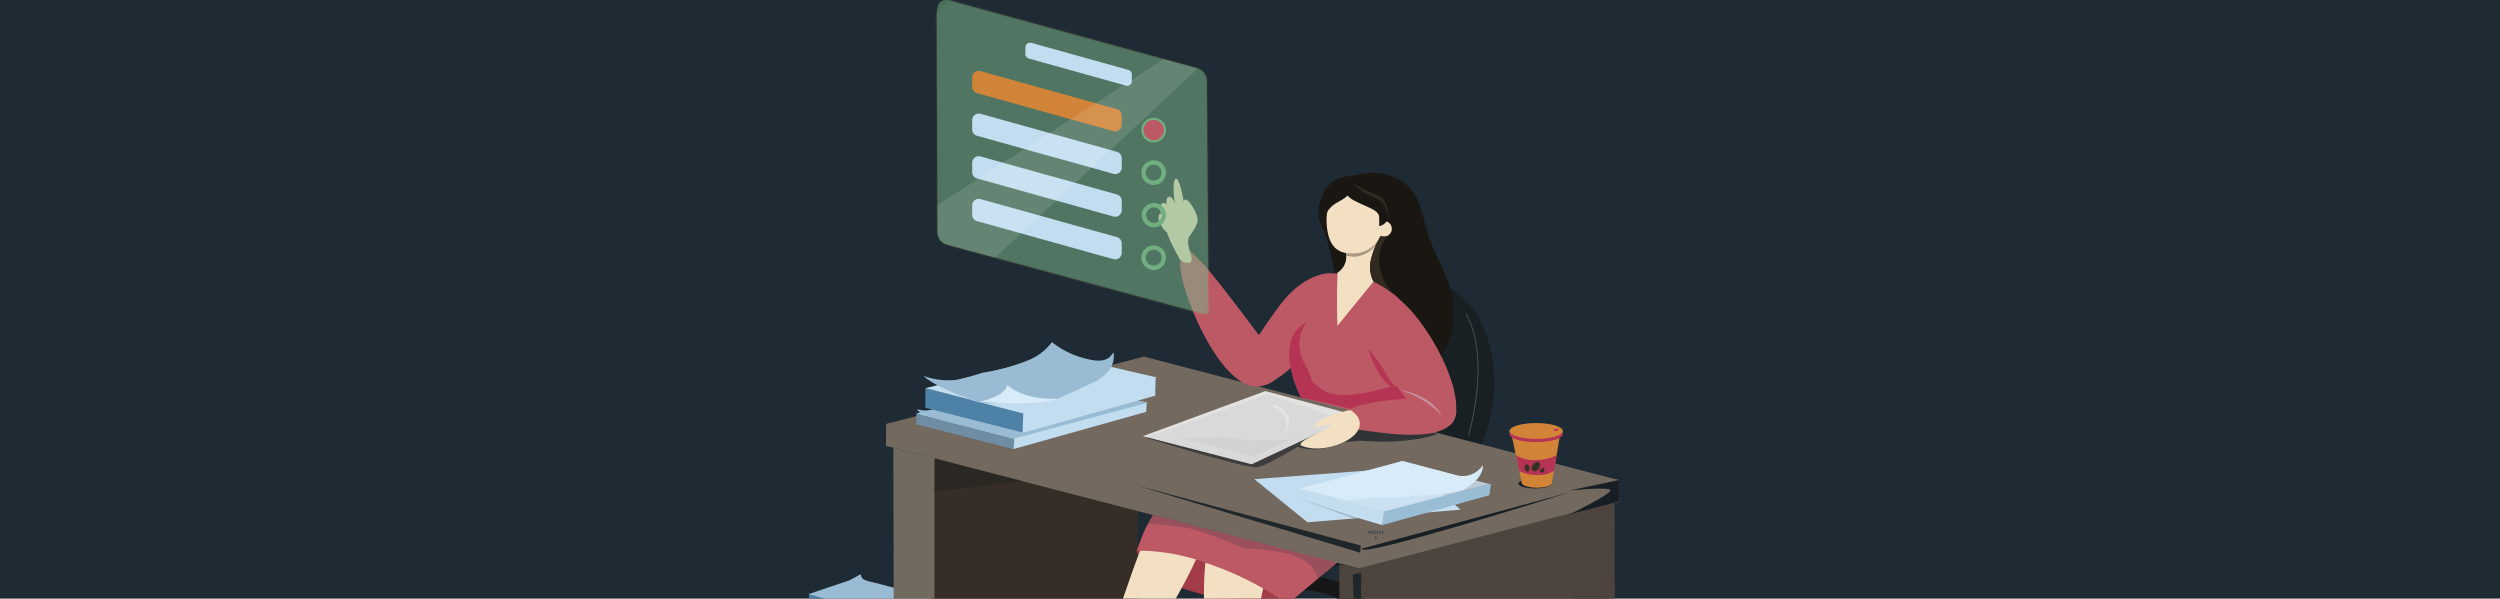 <?xml version="1.0" encoding="UTF-8"?> <svg xmlns="http://www.w3.org/2000/svg" xmlns:xlink="http://www.w3.org/1999/xlink" width="284" height="68" viewBox="0 0 284 68"><defs><clipPath id="clip-path"><path id="Rectangle_1572" data-name="Rectangle 1572" d="M5,0H279a5,5,0,0,1,5,5V68a0,0,0,0,1,0,0H0a0,0,0,0,1,0,0V5A5,5,0,0,1,5,0Z" transform="translate(12 251)" fill="#1f2b34"></path></clipPath><clipPath id="clip-path-2"><rect id="Rectangle_1422" data-name="Rectangle 1422" width="109.156" height="102.209" fill="none"></rect></clipPath><clipPath id="clip-path-4"><rect id="Rectangle_1395" data-name="Rectangle 1395" width="105.519" height="33.262" fill="none"></rect></clipPath><clipPath id="clip-path-5"><rect id="Rectangle_1396" data-name="Rectangle 1396" width="47.504" height="18.816" fill="none"></rect></clipPath><clipPath id="clip-path-6"><rect id="Rectangle_1397" data-name="Rectangle 1397" width="22.898" height="8.319" fill="none"></rect></clipPath><clipPath id="clip-path-7"><rect id="Rectangle_1398" data-name="Rectangle 1398" width="24.204" height="8.327" fill="none"></rect></clipPath><clipPath id="clip-path-8"><rect id="Rectangle_1399" data-name="Rectangle 1399" width="13.799" height="2.852" fill="none"></rect></clipPath><clipPath id="clip-path-9"><rect id="Rectangle_1400" data-name="Rectangle 1400" width="21.536" height="5.699" fill="none"></rect></clipPath><clipPath id="clip-path-10"><rect id="Rectangle_1401" data-name="Rectangle 1401" width="4.659" height="6.01" fill="none"></rect></clipPath><clipPath id="clip-path-11"><rect id="Rectangle_1402" data-name="Rectangle 1402" width="6.46" height="7.307" fill="none"></rect></clipPath><clipPath id="clip-path-12"><rect id="Rectangle_1403" data-name="Rectangle 1403" width="21.519" height="7.347" fill="none"></rect></clipPath><clipPath id="clip-path-13"><rect id="Rectangle_1404" data-name="Rectangle 1404" width="1.939" height="3.398" fill="none"></rect></clipPath><clipPath id="clip-path-14"><rect id="Rectangle_1405" data-name="Rectangle 1405" width="6.941" height="2.349" fill="none"></rect></clipPath><clipPath id="clip-path-15"><rect id="Rectangle_1407" data-name="Rectangle 1407" width="4.908" height="2.963" fill="none"></rect></clipPath><clipPath id="clip-path-16"><rect id="Rectangle_1408" data-name="Rectangle 1408" width="12.94" height="2.217" fill="none"></rect></clipPath><clipPath id="clip-path-17"><rect id="Rectangle_1409" data-name="Rectangle 1409" width="9.684" height="4.4" fill="none"></rect></clipPath><clipPath id="clip-path-18"><rect id="Rectangle_1410" data-name="Rectangle 1410" width="10.152" height="3.802" fill="none"></rect></clipPath><clipPath id="clip-path-19"><rect id="Rectangle_1411" data-name="Rectangle 1411" width="1.432" height="13.874" fill="none"></rect></clipPath><clipPath id="clip-path-20"><rect id="Rectangle_1417" data-name="Rectangle 1417" width="2.026" height="1.389" fill="none"></rect></clipPath><clipPath id="clip-path-21"><rect id="Rectangle_1414" data-name="Rectangle 1414" width="1.99" height="0.358" fill="none"></rect></clipPath><clipPath id="clip-path-26"><rect id="Rectangle_1418" data-name="Rectangle 1418" width="31.152" height="35.676" fill="none"></rect></clipPath><clipPath id="clip-path-27"><rect id="Rectangle_1419" data-name="Rectangle 1419" width="30.904" height="35.755" fill="none"></rect></clipPath><clipPath id="clip-path-28"><rect id="Rectangle_1420" data-name="Rectangle 1420" width="29.6" height="22.56" fill="none"></rect></clipPath></defs><g id="Group_2797" data-name="Group 2797" transform="translate(-18 -251)"><rect id="Rectangle_1569" data-name="Rectangle 1569" width="284" height="68" transform="translate(18 251)" fill="#1f2b34"></rect><g id="Mask_Group_2" data-name="Mask Group 2" transform="translate(6)" clip-path="url(#clip-path)"><g id="Group_2656" data-name="Group 2656" transform="translate(99.422 251)"><g id="Group_2230" data-name="Group 2230" transform="translate(0 0)" clip-path="url(#clip-path-2)"><g id="Group_2204" data-name="Group 2204"><g id="Group_2203" data-name="Group 2203" clip-path="url(#clip-path-2)"><g id="Group_2157" data-name="Group 2157" transform="translate(3.322 68.948)" opacity="0.279"><g id="Group_2156" data-name="Group 2156"><g id="Group_2155" data-name="Group 2155" clip-path="url(#clip-path-4)"><path id="Path_1336" data-name="Path 1336" d="M121.752,562.2c-4.907-3-20.977-11.346-33.383-14.177-11.417-2.605-22.552.67-33.971,5.094-5.593,2.167-12.2,4.164-17.821,4.186a28.959,28.959,0,0,1-10.217-1.926s15.383,2.544,16.377,7.688c.545,2.817-3.671,5.321-5.792,8.68s-6.607,4.208-6.607,4.208l16.744,4.3s11.132-2.192,14.572-4.121c1.762-.988,13.554-4.121,18.5-4.033s13.417,1.133,20.278,4.315c2.317,1.075,10.544,3.948,10.544,3.948s17.773-4.053,20.037-5.492c3.58-2.274-4.784-9.931-9.258-12.668" transform="translate(-26.36 -547.096)"></path></g></g></g><path id="Path_1337" data-name="Path 1337" d="M365.326,453.4c0-2.15,6.551-3.893,14.632-3.893s14.632,1.743,14.632,3.893-6.551,3.893-14.632,3.893-14.632-1.743-14.632-3.893" transform="translate(-319.286 -392.862)" fill="#182024"></path><path id="Path_1338" data-name="Path 1338" d="M23.278,587.121l8.76,2.338v3.177l-8.76-2.272a.6.6,0,0,1-.174-.446c0-.3.167-.391.174-.746s-.145-.329-.145-.674.109-.363.145-.707a3.524,3.524,0,0,0,0-.67" transform="translate(-20.192 -513.129)" fill="#395f6f"></path><path id="Path_1339" data-name="Path 1339" d="M92.024,586.692l9.761-2.731a.359.359,0,0,0-.08.255c0,.177.075.207.083.453s-.057.276-.052.532.069.214.075.492-.143.436-.116.581.06.422.06.422l-.023.266-9.709,2.888a.809.809,0,0,0,0-.246c-.019-.155-.078-.141-.078-.376s.1-.319.078-.564-.154-.154-.154-.416.145-.328.154-.631-.119-.35-.119-.582a.487.487,0,0,1,.119-.344" transform="translate(-80.292 -510.368)" fill="#56758d"></path><path id="Path_1340" data-name="Path 1340" d="M24.484,568.435l9.981-2.72s7.949,2.045,8.451,2.3c-.435.171-9.826,2.8-9.826,2.8Z" transform="translate(-21.398 -494.421)" fill="#99bcd4"></path><path id="Path_1341" data-name="Path 1341" d="M.124,562.115l1.64-.407,7.12,2.746v3.177l-8.76-2.272v-.364a1.914,1.914,0,0,0-.083-.436c-.052-.094.083-.393.083-.393l-.1-.415.1-.534L0,562.554Z" transform="translate(0 -490.919)" fill="#4d81a6"></path><path id="Path_1342" data-name="Path 1342" d="M69.588,564.168l9.745-2.78,0,.273,0,.161s.011.114.013.187a2.182,2.182,0,0,1-.018.225l.031.306-.039.4.03.271-.037.3.011.261-.018.351,0,.316-9.709,2.888Z" transform="translate(-60.818 -490.64)" fill="#7193ab"></path><path id="Path_1343" data-name="Path 1343" d="M4.1,545.508a.849.849,0,0,0,.968.375c2.44-.47,8.621-2.349,8.621-2.349s7.949,2.045,8.45,2.3c-.435.171-9.826,2.8-9.826,2.8s-5.143-1.471-7.317-2.026a1.2,1.2,0,0,1-.9-1.1" transform="translate(-3.58 -475.036)" fill="#99bcd4"></path><path id="Path_1344" data-name="Path 1344" d="M35,538.133l.088-2.666,10.849,2.681-.377,3.052Z" transform="translate(-30.591 -467.985)" fill="#4d81a6"></path><path id="Path_1345" data-name="Path 1345" d="M45.657,522.729l-10.584-2.938,4.644-1.563,1.313-.71a.632.632,0,0,0,.352.61,3.493,3.493,0,0,0,1.035.321l9.255,2.418Z" transform="translate(-30.653 -452.298)" fill="#99bcd4"></path><path id="Path_1346" data-name="Path 1346" d="M123.939,543.841a.881.881,0,0,1,0,.25c-.019.146-.076.162-.077.335s.082.149.076.36-.1.274-.1.484.1.162.1.356-.089.236-.089.418a.6.6,0,0,0,.089.312v.193l-6.118,1.965.01-.187a1.076,1.076,0,0,1-.062-.345.511.511,0,0,1,.093-.262,1.146,1.146,0,0,1-.055-.349.655.655,0,0,1,.087-.284,1.537,1.537,0,0,1-.04-.382,1.14,1.14,0,0,1,.077-.342l-.046-.349.065-.272Z" transform="translate(-102.926 -475.304)" fill="#56758d"></path><path id="Path_1347" data-name="Path 1347" d="M117.163,559.678l-.055.372.159.24-.136.231.142.35-.178.248.143.2.027.212-.094.361-.019.208-.08-.3.12-.275s-.056-.117-.109-.206-.135-.286-.135-.286l.146-.2.025-.2-.133-.237.088-.222-.082-.281Z" transform="translate(-102.211 -489.145)" fill="#7193ab"></path><path id="Path_1348" data-name="Path 1348" d="M2.484,565.409l.872.256a2.062,2.062,0,0,1-.872-.256" transform="translate(-2.171 -494.154)" fill="#99bcd4"></path><path id="Path_1349" data-name="Path 1349" d="M143.928,350.31l23.3-6.748v27.753l-1.955.8-21.779,8.1Z" transform="translate(-125.414 -300.265)" fill="#352d26"></path><g id="Group_2160" data-name="Group 2160" transform="translate(30.543 71.056)" opacity="0.169"><g id="Group_2159" data-name="Group 2159"><g id="Group_2158" data-name="Group 2158" clip-path="url(#clip-path-5)"><path id="Path_1350" data-name="Path 1350" d="M288.307,569.015c2.324-.965,3.737-1.423-8.67-4.254-11.417-2.6-10.166,1.173-21.951.378-11.994-.809-11.158,8.874-13.928,10.578-4.123,2.537,1.208,4.317,11.366,4.039,8.865-.242,10.884.552,18.1,2.883.9.291,1.291-7.9,15.083-13.623" transform="translate(-242.357 -563.831)"></path></g></g></g><path id="Path_1351" data-name="Path 1351" d="M406.118,529.76a.919.919,0,0,1-.919-.919,10.059,10.059,0,0,0-20.106,0,.919.919,0,0,1-1.838,0,11.9,11.9,0,0,1,23.782,0,.919.919,0,0,1-.919.919" transform="translate(-334.956 -452.102)" fill="#161617"></path><path id="Path_1352" data-name="Path 1352" d="M489.159,263.273c1.8-7.492,7.67-12.57,13.108-11.343s8.385,8.3,6.583,15.787a18.507,18.507,0,0,1-2.48,5.808c-2.685,4.1-17.223.655-17.672-4.336a18.35,18.35,0,0,1,.461-5.916" transform="translate(-427.05 -220.021)" fill="#182024"></path><path id="Path_1353" data-name="Path 1353" d="M330.664,421.1c5.9-13.479,21.811-10.594,21.811-10.594l9.021,5.147-13.587,11.435a31.372,31.372,0,0,1-11.415-1.524c-2.361-.7-4.989-2.022-5.83-4.465" transform="translate(-288.992 -358.543)" fill="#a23c49"></path><path id="Path_1354" data-name="Path 1354" d="M477.318,257.236c1.8-7.492,7.67-12.57,13.108-11.343s8.385,8.3,6.583,15.787a18.5,18.5,0,0,1-2.48,5.808c-2.685,4.1-17.223.656-17.672-4.336a18.352,18.352,0,0,1,.461-5.915" transform="translate(-416.702 -214.745)" fill="#182024"></path><path id="Path_1355" data-name="Path 1355" d="M385.466,461.251c.427-5.588-1.461-14.973.18-21.11,4.657-7.677,18.426-6.268,18.426-6.268l5.946,6.97-18.186,2.38s.3.88-.391,3.913c-.9,3.947-2.421,10.668-3.7,14.78a16.882,16.882,0,0,0-.359,1.794s-2.565,2.114-3.275,2.008c-.449-.067.769-2.242.907-2.525a8.046,8.046,0,0,0,.448-1.942" transform="translate(-335.617 -379.106)" fill="#f3dfc1"></path><path id="Path_1356" data-name="Path 1356" d="M284.654,466.318c3.857-6.525,7.571-11.574,9.982-17.16,16.152,1.139,16.591-3.2,16.591-3.2l-4.463-3.929s-14.941-.566-17.753,4.443c-1.908,3.662-6.584,19.067-6.584,19.067s-1.5,3.494-.983,3.9c.3.237,2-1.6,3.21-3.116" transform="translate(-245.881 -386.302)" fill="#f3dfc1"></path><path id="Path_1357" data-name="Path 1357" d="M331.309,419.789C335.566,405.422,353.2,409.2,353.2,409.2l9.022,5.147-13.831,11.488a35.494,35.494,0,0,0-9.111-4.6,22.718,22.718,0,0,0-7.972-1.445" transform="translate(-289.556 -357.236)" fill="#bd5965"></path><path id="Path_1358" data-name="Path 1358" d="M498.4,156.133a10.5,10.5,0,0,1,2.937-.372,8.066,8.066,0,0,1,1.682.334c3.674,1.276,3.364,4.555,4.517,7.46.823,2.072,2.287,4.506,2.555,6.911.384,3.454-.854,6.656-3.313,7.2-10.474,2.312-9.065-10.846-11.658-15.882a4.5,4.5,0,0,1,.919-4.7,3.422,3.422,0,0,1,2.361-.954" transform="translate(-432.442 -136.117)" fill="#1a1713"></path><path id="Path_1359" data-name="Path 1359" d="M472.207,261.967c-4.152-2.526-3.19-7.945-2.682-12.76,2.865-4.72,9.219-3.031,12.28.382,4.641,5.175,2.541,13.916-.068,17.076a63.552,63.552,0,0,1-9.53-4.7" transform="translate(-409.942 -215.26)" fill="#bd5965"></path><path id="Path_1360" data-name="Path 1360" d="M542.882,279.526c1.2.388,2.527.272,2.794-1.28.755-4.389-5.13-13.583-7.886-13.794-1.242-.095-3.226,2.224-2.43,5.818.5,2.266,2.351,7.586,7.522,9.256" transform="translate(-467.732 -231.122)" fill="#bd5965"></path><path id="Path_1361" data-name="Path 1361" d="M426.845,252.977c2.127-3.1,3.636-5.55,6.685-6.5,3.554-1.109,3.273,2.964.511,6.45-2.995,3.779-6.655,7.308-9.02,5.95-1.093-.628-.3-2.8,1.825-5.9" transform="translate(-371.029 -215.252)" fill="#bd5965"></path><path id="Path_1362" data-name="Path 1362" d="M511.593,214.9a2.121,2.121,0,0,0,.969-2.058,7.448,7.448,0,0,0-.695-2.264l4.81-.125a9.19,9.19,0,0,0-1.361,3.292,3.609,3.609,0,0,0,.374,2.158s-2,2.44-4.121,5.057c-.1-3.984.024-6.061.024-6.061" transform="translate(-447.064 -183.933)" fill="#f3dfc1"></path><path id="Path_1363" data-name="Path 1363" d="M135.019,340.227l53.121,11.654.1,2.476-29.56,7.567L104.927,348l.02-2.478Z" transform="translate(-91.703 -297.35)" fill="#73695f"></path><path id="Path_1364" data-name="Path 1364" d="M134.335,321.455l53.923,14.02-29.275,7.481-53.925-13.845Z" transform="translate(-91.818 -280.943)" fill="#73695f"></path><path id="Path_1365" data-name="Path 1365" d="M513.574,460.218l2.255.486,28.521-7.448-1.074,30.871-27.417,6.584-2.184-.834Z" transform="translate(-448.851 -396.135)" fill="#4c443d"></path><path id="Path_1366" data-name="Path 1366" d="M722.038,454.859l4.991-1.281.092,26.626-2.893.841-2.185-.757Z" transform="translate(-631.043 -396.417)" fill="#4c443d"></path><g id="Group_2163" data-name="Group 2163" transform="translate(42.726 44.778)" opacity="0.804"><g id="Group_2162" data-name="Group 2162"><g id="Group_2161" data-name="Group 2161" clip-path="url(#clip-path-6)"><path id="Path_1367" data-name="Path 1367" d="M339.033,360.251l13.843-4.939,8.733,2.917.321,2.4s-3.142,1.59-5.636.675c-1.538.876-3.879,2.315-4.8,2.325-2.881-.361-12.46-3.38-12.46-3.38" transform="translate(-339.033 -355.312)" fill="#2e3233"></path></g></g></g><g id="Group_2166" data-name="Group 2166" transform="translate(42.398 44.425)" opacity="0.804"><g id="Group_2165" data-name="Group 2165"><g id="Group_2164" data-name="Group 2164" clip-path="url(#clip-path-7)"><path id="Path_1368" data-name="Path 1368" d="M336.424,357.636l13.924-5.129,10.038,2.7.019,0,.173.047.049.013-11.841,5.558Z" transform="translate(-336.424 -352.508)" fill="#fff"></path></g></g></g><g id="Group_2169" data-name="Group 2169" transform="translate(62.098 47.396)" opacity="0.804"><g id="Group_2168" data-name="Group 2168"><g id="Group_2167" data-name="Group 2167" clip-path="url(#clip-path-8)"><path id="Path_1369" data-name="Path 1369" d="M492.747,378.886l5.617-2.8,8.181,1.893s-3.027,1.259-8.818.766a27.667,27.667,0,0,1-4.981.14" transform="translate(-492.747 -376.087)" fill="#20272b"></path></g></g></g><path id="Path_1370" data-name="Path 1370" d="M111.615,403.684l4.673,1.194V432.43l-1.955.828-2.655-.74Z" transform="translate(-97.549 -352.81)" fill="#736a5f"></path><path id="Path_1371" data-name="Path 1371" d="M372.442,224.958c.861.81,3.9,4.79,6.217,7.884,2.363,3.162,3.952,5.439.6,6.2-4.6,1.048-9.614-11.59-9.212-14.143s.658-1.583,2.4.055" transform="translate(-323.389 -195.19)" fill="#bd5965"></path><path id="Path_1372" data-name="Path 1372" d="M357.87,189.59s-2.174-3.644-1.725-4.679,1.237-2.085,1.985-1.689a1.561,1.561,0,0,1,.792,2.182c-.536.9-.387,4.507-.387,4.507Z" transform="translate(-311.209 -160.057)" fill="#f3dfc1"></path><path id="Path_1373" data-name="Path 1373" d="M367.665,186.294c-.359-1.132-.47-1.82-.18-2.26s1.014-1.331.915-2.006-1.073-2.431-1.5-2.116.248,1.3.345,1.705-.451-.2-1.01.393-.363,3.155-.027,3.91a5.155,5.155,0,0,0,.578,1.053s1.239.455.88-.677" transform="translate(-319.772 -157.206)" fill="#f3dfc1"></path><path id="Path_1374" data-name="Path 1374" d="M365.494,164.47s-.481-3.443-1.006-3.454-.232,3.674.29,3.776a.633.633,0,0,0,.716-.322" transform="translate(-318.312 -140.724)" fill="#f3dfc1"></path><path id="Path_1375" data-name="Path 1375" d="M358.88,179.059s-.19-1.722-.864-1.717-.189,2.276.294,2.276.569-.559.569-.559" transform="translate(-312.608 -154.993)" fill="#f3dfc1"></path><path id="Path_1376" data-name="Path 1376" d="M352.639,183.131c-.355-.376-.892,0-.7.741s.889,1.686,1.129,1.274a2.509,2.509,0,0,0-.429-2.015" transform="translate(-307.55 -159.922)" fill="#f3dfc1"></path><path id="Path_1377" data-name="Path 1377" d="M350.833,192.617a1.117,1.117,0,0,0,.087,1.1c.355.714.824,1.3,1.045.733s-.556-2.121-1.132-1.836" transform="translate(-306.535 -168.312)" fill="#f3dfc1"></path><path id="Path_1378" data-name="Path 1378" d="M373.092,660.2a.848.848,0,0,1,.435.675,3.968,3.968,0,0,1-.707,1.915,3.341,3.341,0,0,1-2.342,1.583c-1.659.024-3.14-.652-3.022-1.359s2.265-1.744,2.655-2.521c.378-.754.623-.78.623-.78s-.709,2.23-.271,2.448c.26.129,1.688-1.77,1.817-1.66.344.3.814-.3.814-.3" transform="translate(-321.141 -576.577)" fill="#99bcd4"></path><path id="Path_1379" data-name="Path 1379" d="M373.145,657.136l.279.864a1.994,1.994,0,0,1-.429,1.007c-.564.833-.927,1.885-2.341,2.267a2.066,2.066,0,0,1-.831.045c-.432-.058-.426-.6-1.191-.968s-1.242.132-1.19-.177c.118-.706,2.132-1.706,2.515-2.485a4.521,4.521,0,0,1,.911-1.254c.182-.037.2.173.236.433.348-.035-.767,2.059-.513,2.131.389.11,1.791-1.979,2.147-1.609.17-.422.408-.253.408-.253" transform="translate(-321.132 -573.704)" fill="#99bcd4"></path><path id="Path_1380" data-name="Path 1380" d="M267.632,637.43a2,2,0,0,1,.2.884c.061.689-1.282,3.2-2.98,3.415-1.876.242-3.184-.428-3.083-1.136s2.223-1.728,2.589-2.515a7.563,7.563,0,0,0,.417-1l-.192,2.559Z" transform="translate(-228.778 -556.794)" fill="#99bcd4"></path><path id="Path_1381" data-name="Path 1381" d="M267.643,631.375c.214.34.19.541.145,1.133-.052.69-1.569,3.006-2.8,3.166-1.073.139-1.153-.448-1.855-.575-.746-.135-1.328.1-1.272-.289.1-.708,2.092-1.751,2.458-2.538s.353-1.444.793-1.714c.279-.171.35.364.35.364s-.981,2.572-.568,2.688,2.073-2.3,2.073-2.3.467-.274.681.066" transform="translate(-228.853 -551.063)" fill="#99bcd4"></path><path id="Path_1382" data-name="Path 1382" d="M132.13,372.754l11.172,2.855-.1,1.188-11.113-2.82Z" transform="translate(-115.44 -325.778)" fill="#6f8ea4"></path><path id="Path_1383" data-name="Path 1383" d="M220.078,366.832l15.03-4.079-.051,1.069-15.066,4.224Z" transform="translate(-192.267 -317.037)" fill="#c2ddef"></path><path id="Path_1384" data-name="Path 1384" d="M132.439,346.515l15.2-3.786,11.087,2.574-15.228,4.073-3.766-.975Z" transform="translate(-115.748 -299.537)" fill="#a7dceb"></path><path id="Path_1385" data-name="Path 1385" d="M133.1,345.876a3.308,3.308,0,0,0,1.653.056c3.943-.579,13.417-3.379,13.417-3.379l11.087,2.574L144.027,349.2l-3.766-.975s-3.051-.755-5.02-1.3c-2.086-.5-2.143-1.051-2.143-1.051" transform="translate(-116.324 -299.383)" fill="#99bcd4"></path><path id="Path_1386" data-name="Path 1386" d="M140.409,349.883l11.172,2.855-.073,2.2-11.113-2.82Z" transform="translate(-122.701 -305.789)" fill="#4d81a6"></path><path id="Path_1387" data-name="Path 1387" d="M531.042,435.837s-4.042.213-6-1.493c-.289,1.236-2.851,2.147-2.851,2.147s6.2.212,8.846-.654" transform="translate(-456.387 -379.606)" fill="#aee6f2"></path><path id="Path_1388" data-name="Path 1388" d="M443.044,427.369l17.4-1.434-5.581-4.828-17.848,1.362Z" transform="translate(-381.941 -368.037)" fill="#c2ddef"></path><path id="Path_1389" data-name="Path 1389" d="M228.155,343.961l15.03-4.08L243.134,342l-15.066,4.224Z" transform="translate(-199.326 -297.048)" fill="#c2ddef"></path><path id="Path_1390" data-name="Path 1390" d="M140.515,323.644l15.2-3.786,11.087,2.574L151.571,326.5l-3.766-.974Z" transform="translate(-122.807 -279.548)" fill="#c2ddef"></path><path id="Path_1391" data-name="Path 1391" d="M138.786,312.218a8.2,8.2,0,0,0,3.7.455,29.321,29.321,0,0,0,3.056-.828,22.492,22.492,0,0,0,5.041-1.365,6.2,6.2,0,0,0,2.787-2.1,9.972,9.972,0,0,0,4.066,1.929c2.3.592,2.65-.456,2.946-.77.028.524.272,2.085-2.15,3.353-1.9.9-4.139,1.9-4.139,1.9a25.035,25.035,0,0,1-4.747.411c-1.976.027-3.358.3-4.194.024-5.3-1.746-6.365-3.009-6.365-3.009" transform="translate(-121.296 -269.518)" fill="#99bcd4"></path><path id="Path_1392" data-name="Path 1392" d="M198.334,348.66s-3.643.326-5.786-1.547C192.23,348.469,189.4,349,189.4,349s6.028.613,8.929-.337" transform="translate(-165.535 -303.368)" fill="#d7ebf8"></path><path id="Path_1393" data-name="Path 1393" d="M90.4,698.694l-15.5-3.877-10.6,2.667,15.785,4.2Z" transform="translate(-56.198 -607.253)" fill="#a7dceb"></path><path id="Path_1394" data-name="Path 1394" d="M90.308,692.117a5.251,5.251,0,0,1-2.337.641c-1.827-.153-7.864-1.653-10.9-2.428a4.788,4.788,0,0,1-1.921-1.117,3.321,3.321,0,0,1-1.989,1.2c-2.634.768-8.465,2.13-8.465,2.13l15.785,4.2s5.421-1.537,7.985-2.317a4.313,4.313,0,0,0,1.841-2.307" transform="translate(-56.544 -602.356)" fill="#c2ddef"></path><path id="Path_1395" data-name="Path 1395" d="M199.574,732.627a1.51,1.51,0,0,1-.261-.647.778.778,0,0,1,.221-.517l-.24-1.008a1.559,1.559,0,0,0,.183-.68,1.224,1.224,0,0,0-.233-.609l.183-.86a1.462,1.462,0,0,1-.135-.572,3.5,3.5,0,0,1,.09-.763,4.007,4.007,0,0,1-.167-.883,1.808,1.808,0,0,1,.114-.7L188.961,728.4l.287,7.21Z" transform="translate(-165.147 -633.976)" fill="#82b9c9"></path><path id="Path_1396" data-name="Path 1396" d="M64.523,715.867s0,.338.027.677a5.758,5.758,0,0,1,.091.677c.018.449-.049.633-.021,1.122a3.852,3.852,0,0,0,.135.832,2.682,2.682,0,0,0-.076.675,3.741,3.741,0,0,0,.113.743,2.685,2.685,0,0,0-.056.713c.027.356.152.367.166.71s-.176.312-.2.621a1.507,1.507,0,0,0,.109.615L80.5,727.29l-.255-7.26Z" transform="translate(-56.391 -625.65)" fill="#4d81a6"></path><path id="Path_1397" data-name="Path 1397" d="M476.793,440.489l9.67,2.547-.324,1.6-9.547-2.822Z" transform="translate(-416.53 -384.977)" fill="#c3ddef"></path><path id="Path_1398" data-name="Path 1398" d="M552.44,439.125l12.155-3.1-.192,1.3-12.174,3.4Z" transform="translate(-482.635 -381.072)" fill="#99bdd5"></path><g id="Group_2172" data-name="Group 2172" transform="translate(60.257 52.39)" opacity="0.804"><g id="Group_2171" data-name="Group 2171"><g id="Group_2170" data-name="Group 2170" clip-path="url(#clip-path-9)"><path id="Path_1399" data-name="Path 1399" d="M478.139,418.841l11.615-3.125,9.92,2.6-11.961,3.1Z" transform="translate(-478.139 -415.716)" fill="#cde3f2"></path></g></g></g><path id="Path_1400" data-name="Path 1400" d="M478.105,418.68l11.649-3.151s3.431.905,5.967,1.569a2.748,2.748,0,0,0,3.168-1.107c.026.477-.175,1.739-2.38,2.893a20.551,20.551,0,0,1-5.463.571,21.363,21.363,0,0,1-3.589.212,32.844,32.844,0,0,0-3.874.346Z" transform="translate(-417.852 -363.162)" fill="#d7ebf8"></path><g id="Group_2175" data-name="Group 2175" transform="translate(67.993 39.599)" opacity="0.804"><g id="Group_2174" data-name="Group 2174"><g id="Group_2173" data-name="Group 2173" clip-path="url(#clip-path-10)"><path id="Path_1401" data-name="Path 1401" d="M539.52,314.219a11.276,11.276,0,0,0,1.807,3.615,17.619,17.619,0,0,0,2.852,2.395,16.755,16.755,0,0,1-2.686-3.224,16.248,16.248,0,0,0-1.973-2.786" transform="translate(-539.52 -314.219)" fill="#b32b50"></path></g></g></g><path id="Path_1402" data-name="Path 1402" d="M473.012,321.08A6.731,6.731,0,0,0,476,324.957c2.393,1.39,6.842-.354,8.238-.517a8.217,8.217,0,0,1,2.007,3.366l-.044,1.024s-6.585-1.629-8.308-2.072-4.507-.981-4.507-.981-1.4-3.143-.377-4.7" transform="translate(-413.073 -280.616)" fill="#b53454"></path><path id="Path_1403" data-name="Path 1403" d="M519.5,360.635c.717-1.06,12.5-2.488,12.2.226-.424,3.9-8.751,2.25-11.358,1.934-1.192-1.827-1.617-1.02-.845-2.161" transform="translate(-453.687 -314.018)" fill="#bd5965"></path><path id="Path_1404" data-name="Path 1404" d="M484.046,369.712c.151.063-3.069.636-3.911,1.86-.233.338,2.393-.447,1.975-.128-.944.721-4.162,1.96-3.292,2.321,3,1.243,8.883-1.589,5.64-4Z" transform="translate(-418.347 -323.119)" fill="#f3dfc1"></path><path id="Path_1405" data-name="Path 1405" d="M470.426,290.114a4.249,4.249,0,0,0-.452,4.35,17.515,17.515,0,0,1,1.7,4.572l-1.959-.575s-3.338-6.167.712-8.347" transform="translate(-409.388 -253.553)" fill="#b53454"></path><g id="Group_2178" data-name="Group 2178" transform="translate(63.673 21.844)" opacity="0.399"><g id="Group_2177" data-name="Group 2177"><g id="Group_2176" data-name="Group 2176" clip-path="url(#clip-path-11)"><path id="Path_1406" data-name="Path 1406" d="M505.242,176.9c-.038-1.965,1.156-3.563,3.043-3.563a3.536,3.536,0,0,1,3.416,3.645c0,.713-.485.941-.785,1.5a3.291,3.291,0,0,1-2.84,2.163,3.6,3.6,0,0,1-1-.114.96.96,0,0,0-.178-.619c-.525-.645-1.628-1.749-1.652-3.01" transform="translate(-505.241 -173.334)" fill="#3e3223"></path></g></g></g><path id="Path_1407" data-name="Path 1407" d="M502.076,173.949c-.038-1.965,1.156-3.563,3.043-3.563a3.536,3.536,0,0,1,3.416,3.645,3.424,3.424,0,0,1-3.624,3.661c-1.886.051-2.786-1.222-2.835-3.743" transform="translate(-438.801 -148.913)" fill="#f3dfc1"></path><path id="Path_1408" data-name="Path 1408" d="M546.825,200.514a.887.887,0,1,1,.887.859.873.873,0,0,1-.887-.859" transform="translate(-477.912 -174.494)" fill="#f3dfc1"></path><path id="Path_1409" data-name="Path 1409" d="M516.4,164.995a2.364,2.364,0,0,0,1.392,2.014c1.427.752,2.759,1.037,2.779,1.855s0,1.016,0,1.016a1.223,1.223,0,0,0,1.01-.959c.272-.912.039-2.915-1.456-3.451a12.46,12.46,0,0,0-3.724-.474" transform="translate(-451.321 -144.2)" fill="#1a1713"></path><path id="Path_1410" data-name="Path 1410" d="M502.27,164.756c.243.545.5,1-1.485,2.059a3.033,3.033,0,0,0-1.466,1.984,4.542,4.542,0,0,1,.6-2.915c.864-1.316,2.106-1.674,2.349-1.128" transform="translate(-436.36 -143.778)" fill="#1a1713"></path><g id="Group_2181" data-name="Group 2181" transform="translate(42.921 58.44)" opacity="0.242"><g id="Group_2180" data-name="Group 2180"><g id="Group_2179" data-name="Group 2179" clip-path="url(#clip-path-12)"><path id="Path_1411" data-name="Path 1411" d="M359.965,471.067c-.662-1.738-1.3-2.132-3.323-2.867a23.067,23.067,0,0,0-5.053-.616,46.239,46.239,0,0,0-6.1-2.246,42.825,42.825,0,0,0-4.915-.566l.634-1.053L362.1,469.2a21.963,21.963,0,0,0-2.132,1.868" transform="translate(-340.578 -463.72)" fill="#26343d"></path></g></g></g><g id="Group_2184" data-name="Group 2184" transform="translate(57.114 45.988)" opacity="0.264"><g id="Group_2183" data-name="Group 2183"><g id="Group_2182" data-name="Group 2182" clip-path="url(#clip-path-13)"><path id="Path_1412" data-name="Path 1412" d="M454.4,368.316a1.887,1.887,0,0,0,.141-2.1c-.344-.709-1.86-1.265-1.172-1.3s2.894,1.647,1.031,3.4" transform="translate(-453.196 -364.918)" fill="#fff"></path></g></g></g><path id="Path_1413" data-name="Path 1413" d="M355.632,445.041l-25.49-7.668,25.556,6.852Z" transform="translate(-288.535 -382.253)" fill="#20272b"></path><path id="Path_1414" data-name="Path 1414" d="M188.858,760.006a.045.045,0,0,1-.043-.031l-.222-.7a.046.046,0,0,1,0-.037l.251-.42a.574.574,0,0,0-.1-.313,2.1,2.1,0,0,1-.137-.762l.149-.652-.238-.439a.045.045,0,0,1-.005-.027l.047-.385.119-.393.135-.413-.26-.482a.043.043,0,0,1-.005-.025l.035-.408a.044.044,0,0,1,.007-.021l.2-.313-.125-.594a.045.045,0,0,1,.035-.054.045.045,0,0,1,.054.035l.129.612a.044.044,0,0,1-.006.034l-.2.319-.033.384.263.487a.045.045,0,0,1,0,.036l-.14.431-.117.385-.043.363.239.441a.045.045,0,0,1,0,.032l-.152.658a1.977,1.977,0,0,0,.122.7.654.654,0,0,1,.113.38.044.044,0,0,1-.006.02l-.247.413.216.684a.045.045,0,0,1-.029.057l-.014,0" transform="translate(-164.762 -658.569)" fill="#d8eaf8"></path><path id="Path_1415" data-name="Path 1415" d="M105.876,732.374,94.41,729.332l11.846,3.331Z" transform="translate(-82.512 -637.419)" fill="#26343d"></path><path id="Path_1416" data-name="Path 1416" d="M69.681,727.068l10.454,2.955-9.717-2.644Z" transform="translate(-60.9 -635.44)" fill="#26343d"></path><path id="Path_1417" data-name="Path 1417" d="M71.15,731.415l10.965,3.122-10.443-2.852Z" transform="translate(-62.184 -639.239)" fill="#26343d"></path><path id="Path_1418" data-name="Path 1418" d="M117.271,748.145l-9.927-2.792,8.7,2.582Z" transform="translate(-93.816 -651.421)" fill="#26343d"></path><g id="Group_2187" data-name="Group 2187" transform="translate(59.913 56.543)" opacity="0.273"><g id="Group_2186" data-name="Group 2186"><g id="Group_2185" data-name="Group 2185" clip-path="url(#clip-path-14)"><path id="Path_1419" data-name="Path 1419" d="M475.41,448.669l6.941,2.34-.49.009Z" transform="translate(-475.41 -448.669)" fill="#26343d"></path></g></g></g><path id="Path_1420" data-name="Path 1420" d="M675.01,432.237c0-.3.848-.541,1.894-.541s1.894.242,1.894.541-.848.541-1.894.541-1.894-.242-1.894-.541" transform="translate(-589.942 -377.292)" fill="#181f24"></path><path id="Path_1421" data-name="Path 1421" d="M668.861,392.077h5.5l-.922,5.473h-3.415Z" transform="translate(-584.568 -342.665)" fill="#d18337"></path><path id="Path_1422" data-name="Path 1422" d="M678.1,431.589c0-.3.768-.541,1.715-.541s1.715.242,1.715.541-.768.541-1.715.541-1.715-.242-1.715-.541" transform="translate(-592.64 -376.726)" fill="#d18337"></path><rect id="Rectangle_1406" data-name="Rectangle 1406" width="6.05" height="0.401" transform="translate(84.059 48.943)" fill="#3d5744"></rect><path id="Path_1423" data-name="Path 1423" d="M667.011,385.16c0-.5,1.355-.9,3.026-.9s3.026.4,3.026.9-1.355.9-3.026.9-3.026-.4-3.026-.9" transform="translate(-582.951 -335.837)" fill="#b53354"></path><path id="Path_1424" data-name="Path 1424" d="M667.011,382.278c0-.5,1.355-.9,3.026-.9s3.026.4,3.026.9-1.355.9-3.026.9-3.026-.4-3.026-.9" transform="translate(-582.951 -333.319)" fill="#d18337"></path><path id="Path_1425" data-name="Path 1425" d="M672.8,410.319a3.862,3.862,0,0,0,2.306.545,5.215,5.215,0,0,0,2.312-.545l-.288,1.773a3.112,3.112,0,0,1-1.936.478,4.025,4.025,0,0,1-2.044-.478Z" transform="translate(-588.007 -358.609)" fill="#b53354"></path><path id="Path_1426" data-name="Path 1426" d="M687.017,416.614c.189-.274.5-.395.691-.27s.2.448.006.722-.5.395-.691.27-.2-.448-.006-.722" transform="translate(-600.313 -363.832)" fill="#3e3223"></path><path id="Path_1427" data-name="Path 1427" d="M680.5,419.059c-.023-.227.088-.424.247-.439s.308.156.331.384-.088.424-.247.439-.308-.157-.331-.384" transform="translate(-594.735 -365.863)" fill="#3e3223"></path><path id="Path_1428" data-name="Path 1428" d="M694.627,422.029c.112-.122.273-.161.359-.087s.064.233-.048.355-.273.161-.358.087-.064-.233.048-.355" transform="translate(-606.999 -368.735)" fill="#3e3223"></path><path id="Path_1429" data-name="Path 1429" d="M688.185,417.93s.308-.22.332-.315a.474.474,0,0,1,.14-.309.837.837,0,0,0,.172-.169s-.33.166-.349.285.021.153-.061.238-.234.268-.234.268" transform="translate(-601.457 -364.569)" fill="#1d1c1b"></path><path id="Path_1430" data-name="Path 1430" d="M682.133,419.641a.865.865,0,0,0,.035-.31.326.326,0,0,1-.065-.225.542.542,0,0,0,.015-.164s-.1.23-.057.3.081.073.075.153,0,.243,0,.243" transform="translate(-596.095 -366.146)" fill="#1d1c1b"></path><path id="Path_1431" data-name="Path 1431" d="M695.1,422.76s.177-.085.185-.132c.016-.1.032-.111.091-.142a.419.419,0,0,0,.1-.071s-.18.056-.2.113.006.081-.04.117-.134.116-.134.116" transform="translate(-607.497 -369.18)" fill="#1d1c1b"></path><path id="Path_1432" data-name="Path 1432" d="M695.176,423.825a.435.435,0,0,0,.262-.088,1.025,1.025,0,0,0,.163-.2.453.453,0,0,1-.176.253c-.135.083-.2.064-.249.032" transform="translate(-607.567 -370.164)" fill="#1d1c1b"></path><path id="Path_1433" data-name="Path 1433" d="M707.019,386.694c0-.065.112-.117.25-.117s.25.053.25.117-.112.117-.25.117-.25-.053-.25-.117" transform="translate(-617.917 -337.859)" fill="#b53354"></path><path id="Path_1434" data-name="Path 1434" d="M530.486,169.58s-.043-2.033-1.565-2.558a5.677,5.677,0,0,1-2.387-1.606,15.194,15.194,0,0,0,2.746,1.325c1.311.431,1.207,2.839,1.207,2.839" transform="translate(-460.178 -144.57)" fill="#312a20"></path><path id="Path_1435" data-name="Path 1435" d="M544.1,219.318a5.925,5.925,0,0,1-1.715-3.59,4.614,4.614,0,0,1,.89-3.079,1.471,1.471,0,0,1-.49.047.837.837,0,0,1-.24-.076,9.791,9.791,0,0,0-1.141,2.91,3.621,3.621,0,0,0,.336,2.3,12.4,12.4,0,0,1,2.36,1.489" transform="translate(-473.132 -185.825)" fill="#312a20"></path><g id="Group_2190" data-name="Group 2190" transform="translate(71.452 44.273)" opacity="0.384"><g id="Group_2189" data-name="Group 2189"><g id="Group_2188" data-name="Group 2188" clip-path="url(#clip-path-15)"><path id="Path_1436" data-name="Path 1436" d="M566.972,351.306a8.386,8.386,0,0,1,3.2,1.154,4.8,4.8,0,0,1,1.713,1.809,10.317,10.317,0,0,0-4.908-2.963" transform="translate(-566.972 -351.306)" fill="#d7ebf8"></path></g></g></g><path id="Path_1437" data-name="Path 1437" d="M720.73,436.576s4.572-2.221,4.585-2.7-4.7.017-4.7.017l5.656-1.194.067,2.435Z" transform="translate(-629.803 -378.164)" fill="#181f24"></path><line id="Line_25" data-name="Line 25" x2="2.198" y2="0.776" transform="translate(63.487 55.372)" fill="#6ab3c6"></line><line id="Line_26" data-name="Line 26" x2="2.198" y2="0.776" transform="translate(64.12 55.043)" fill="#6ab3c6"></line><g id="Group_2193" data-name="Group 2193" transform="translate(46.487 49.628)" opacity="0.043"><g id="Group_2192" data-name="Group 2192"><g id="Group_2191" data-name="Group 2191" clip-path="url(#clip-path-16)"><path id="Path_1438" data-name="Path 1438" d="M368.875,393.826l8.43,2.193,4.511-1.942s-2.218.165-4.239.119-3.258-.569-4.818-.333a18.246,18.246,0,0,1-3.884-.037" transform="translate(-368.875 -393.801)" fill="#26343d"></path></g></g></g><path id="Path_1439" data-name="Path 1439" d="M532.488,516.007l-.073,28.775Z" transform="translate(-465.318 -450.978)" fill="#26343d"></path><path id="Path_1440" data-name="Path 1440" d="M525.777,516.545l.777,28.663.167-28.841" transform="translate(-459.516 -451.292)" fill="#20272b"></path><path id="Path_1441" data-name="Path 1441" d="M626.412,725.613l20.57-5.663a.287.287,0,0,0,.05-.155.476.476,0,0,0-.055-.182,1.09,1.09,0,0,0,.073-.356.724.724,0,0,0-.083-.309,1.678,1.678,0,0,0,.074-.425.568.568,0,0,0-.085-.3s.023-.262.02-.444a1.22,1.22,0,0,0-.031-.284l0-.26-9.686-3.4L616.3,716.909a.349.349,0,0,0-.085.262,2.512,2.512,0,0,0,.08.5.743.743,0,0,0-.122.431,3.067,3.067,0,0,0,.114.683,1.49,1.49,0,0,0-.077.427,1.559,1.559,0,0,0,.071.433Z" transform="translate(-538.522 -623.876)" fill="#97bdd6"></path><path id="Path_1442" data-name="Path 1442" d="M697.189,725.666,717.759,720a.289.289,0,0,0,.05-.155.478.478,0,0,0-.055-.183,1.086,1.086,0,0,0,.074-.355.729.729,0,0,0-.083-.309,1.677,1.677,0,0,0,.074-.424.565.565,0,0,0-.085-.3s.023-.262.02-.444a1.233,1.233,0,0,0-.031-.284l0-.261-9.686-3.4-10.585,8.948Z" transform="translate(-609.326 -623.922)" fill="#5ba2ba"></path><path id="Path_1443" data-name="Path 1443" d="M627.539,703.467l20.219-5.538-9.727-6.2-20.942,5.86Z" transform="translate(-539.32 -604.559)" fill="#c5ebf2"></path><path id="Path_1444" data-name="Path 1444" d="M627.856,703.353l20.219-5.538-9.727-6.2s-13.044,3.7-18.627,5.212c-.738.191-2.231-.812-2.231-.812a4.578,4.578,0,0,0,2.139,2.709c2.65,1.685,8.227,4.624,8.227,4.624" transform="translate(-539.671 -604.459)" fill="#99bcd4"></path><path id="Path_1445" data-name="Path 1445" d="M667.916,697.1l11.925,4.473v4.03l-11.88-3.586-.045-1.137.042-.272-.042-.575c0-.363.205-.3.205-.3l-.205-.537.067-.692-.067-.562.036-.268-.036-.258Z" transform="translate(-583.742 -609.248)" fill="#99bcd4"></path><path id="Path_1446" data-name="Path 1446" d="M760.816,689.929l13.214-6.144a1.8,1.8,0,0,0-.079.524c0,.308.074.342.067.708s-.093.369-.1.753.076.425.082.784-.056.364-.059.651a2.258,2.258,0,0,0,.048.5l-13.175,6.23a2.184,2.184,0,0,1,0-.469,5.865,5.865,0,0,0,.1-.753,2.3,2.3,0,0,0-.1-.661,9.3,9.3,0,0,1-.07-.928c0-.374.083-.347.1-.646a2.45,2.45,0,0,0-.03-.548" transform="translate(-664.874 -597.612)" fill="#4d81a6"></path><path id="Path_1447" data-name="Path 1447" d="M668.093,664.117l13.516-4.8,11.175,3.011.021.006.193.052.055.015-13.181,6.187Z" transform="translate(-583.897 -576.232)" fill="#cde3f2"></path><path id="Path_1448" data-name="Path 1448" d="M662.271,663.477l14.28-4.615s3.861,1.135,6.961,1.946c2.556.659,2.95-.508,3.28-.858.031.583.3,2.322-2.393,3.733-2.116,1.005-4.608,2.113-4.608,2.113a27.859,27.859,0,0,1-5.284.458c-2.2.03-4.79-.041-4.79-.041Z" transform="translate(-578.809 -575.829)" fill="#99bcd4"></path><path id="Path_1449" data-name="Path 1449" d="M730.681,702.1s-4.055.363-6.441-1.722c-.353,1.51-3.744,2.161-3.744,2.161s6.956.619,10.185-.438" transform="translate(-629.696 -612.114)" fill="#d7ebf8"></path><g id="Group_2196" data-name="Group 2196" transform="translate(96.496 91.663)" opacity="0.428"><g id="Group_2195" data-name="Group 2195"><g id="Group_2194" data-name="Group 2194" clip-path="url(#clip-path-17)"><path id="Path_1450" data-name="Path 1450" d="M765.691,731.747l9.231-4.4.453.293Z" transform="translate(-765.691 -727.347)" fill="#26343d"></path></g></g></g><path id="Path_1451" data-name="Path 1451" d="M687.843,742.6,677.5,739.475l10.257,3.463Z" transform="translate(-592.119 -646.283)" fill="#56758d"></path><g id="Group_2199" data-name="Group 2199" transform="translate(18.726 52.036)" opacity="0.293"><g id="Group_2198" data-name="Group 2198"><g id="Group_2197" data-name="Group 2197" clip-path="url(#clip-path-18)"><path id="Path_1452" data-name="Path 1452" d="M148.59,416.705l10.152-1.169L148.607,412.9Z" transform="translate(-148.59 -412.904)" fill="#161717"></path></g></g></g><g id="Group_2202" data-name="Group 2202" transform="translate(79.093 35.607)" opacity="0.279"><g id="Group_2201" data-name="Group 2201"><g id="Group_2200" data-name="Group 2200" clip-path="url(#clip-path-19)"><path id="Path_1453" data-name="Path 1453" d="M627.908,296.414l-.013,0a.045.045,0,0,1-.03-.056c.026-.085,2.572-8.568-.26-13.748a.045.045,0,1,1,.079-.043c2.851,5.214.294,13.733.268,13.818a.045.045,0,0,1-.043.032" transform="translate(-627.599 -282.54)" fill="#d5ecf7"></path></g></g></g><path id="Path_1454" data-name="Path 1454" d="M533.886,450.063l23.662-6.417s-24.1,7.594-23.662,6.417" transform="translate(-466.598 -387.736)" fill="#181f24"></path></g></g><g id="Group_2218" data-name="Group 2218" transform="translate(67.839 60.087)"><g id="Group_2217" data-name="Group 2217" clip-path="url(#clip-path-20)"><path id="Path_1455" data-name="Path 1455" d="M539.653,478.495l0,.026c0,.01,0,.019,0,.026h.065l0-.026,0-.027Zm.082-.125a.041.041,0,0,1,.011-.017.035.035,0,0,1,.015-.009.025.025,0,0,1,.017,0,.024.024,0,0,1,.013.014.043.043,0,0,1,0,.018.115.115,0,0,1,0,.02.157.157,0,0,1,0,.02l0,.017h.044l.013,0a.033.033,0,0,1,.014.015.026.026,0,0,1,0,.016.031.031,0,0,1-.008.015.044.044,0,0,1-.017.01.061.061,0,0,1-.028,0l-.029,0c0,.007,0,.016,0,.026s0,.019,0,.026h.044a.029.029,0,0,1,.013.005.031.031,0,0,1,.014.014.027.027,0,0,1,0,.017.027.027,0,0,1-.008.015.041.041,0,0,1-.017.011.069.069,0,0,1-.028,0l-.029,0s0,.009,0,.016,0,.014,0,.022a.121.121,0,0,1,0,.021.052.052,0,0,1,0,.013.035.035,0,0,1-.013.015.033.033,0,0,1-.017.006.025.025,0,0,1-.016,0,.029.029,0,0,1-.011-.016.053.053,0,0,1,0-.016.163.163,0,0,1,0-.019l0-.019c0-.006,0-.012,0-.017h-.064l0,.034c0,.011,0,.023,0,.034a.025.025,0,0,1-.008.016.033.033,0,0,1-.015.007.031.031,0,0,1-.017,0,.028.028,0,0,1-.014-.01.031.031,0,0,1-.006-.018.119.119,0,0,1,0-.022c0-.008,0-.015,0-.022l0-.018h-.025a.059.059,0,0,1-.023,0,.024.024,0,0,1-.013-.01.032.032,0,0,1-.007-.015.027.027,0,0,1,0-.016.024.024,0,0,1,.011-.012l.014-.005.016,0h.033v-.012s0-.009,0-.014,0-.009,0-.014a.064.064,0,0,0,0-.012h-.023a.07.07,0,0,1-.022,0,.025.025,0,0,1-.013-.01.035.035,0,0,1-.006-.015.032.032,0,0,1,0-.016.026.026,0,0,1,.011-.013l.014-.005.016,0h.031c0-.012,0-.024,0-.036a.1.1,0,0,1,.008-.035.026.026,0,0,1,.011-.013.037.037,0,0,1,.015-.005.03.03,0,0,1,.016,0,.025.025,0,0,1,.012.012.043.043,0,0,1,0,.018.141.141,0,0,1,0,.02c0,.007,0,.014,0,.02l0,.016h.065c0-.01,0-.02,0-.03s0-.02,0-.03Z" transform="translate(-539.356 -478.147)" fill="#2f3e46"></path><path id="Path_1456" data-name="Path 1456" d="M542.811,478.426c-.006-.012-.013-.018-.022-.018a.053.053,0,0,0-.03.01l-.017.014a.094.094,0,0,1-.019.015.039.039,0,0,1-.02.006.028.028,0,0,1-.02-.013.026.026,0,0,1-.006-.022.05.05,0,0,1,.01-.021.109.109,0,0,1,.018-.018l.017-.013a.127.127,0,0,1,.036-.018.1.1,0,0,1,.039-.005.078.078,0,0,1,.036.011.075.075,0,0,1,.028.03.124.124,0,0,1,.013.04.1.1,0,0,1,0,.039.112.112,0,0,1-.016.036.119.119,0,0,1-.029.03l-.024.016-.026.017a.123.123,0,0,0-.022.02.056.056,0,0,0-.012.027h.016l.023,0h.027a.11.11,0,0,0,.025,0l0,0,.015-.014a.024.024,0,0,1,.019-.005.026.026,0,0,1,.015.006.032.032,0,0,1,.01.013.038.038,0,0,1,0,.016.026.026,0,0,1-.006.016.126.126,0,0,1-.026.023.059.059,0,0,1-.033.01h-.119a.029.029,0,0,1-.02-.008.035.035,0,0,1-.011-.019.036.036,0,0,1,0-.017c0-.006,0-.011,0-.017a.2.2,0,0,1,.009-.037.131.131,0,0,1,.016-.03.142.142,0,0,1,.023-.025.225.225,0,0,1,.031-.022l.02-.012a.143.143,0,0,0,.021-.017.067.067,0,0,0,.014-.021.028.028,0,0,0,0-.023" transform="translate(-542.124 -478.147)" fill="#2f3e46"></path><path id="Path_1457" data-name="Path 1457" d="M545.022,478.426c-.006-.012-.013-.018-.022-.018a.052.052,0,0,0-.03.01.109.109,0,0,0-.017.014.108.108,0,0,1-.019.015.041.041,0,0,1-.021.006.028.028,0,0,1-.02-.013.025.025,0,0,1-.006-.022.05.05,0,0,1,.01-.021.093.093,0,0,1,.018-.018l.017-.013a.131.131,0,0,1,.037-.018.1.1,0,0,1,.039-.005.078.078,0,0,1,.036.011.075.075,0,0,1,.028.03.125.125,0,0,1,.013.04.1.1,0,0,1,0,.039.111.111,0,0,1-.016.036.116.116,0,0,1-.029.03l-.024.016-.026.017a.121.121,0,0,0-.022.02.056.056,0,0,0-.012.027h.016l.023,0h.027a.107.107,0,0,0,.025,0l0,0,.014-.014a.024.024,0,0,1,.019-.005.026.026,0,0,1,.015.006.035.035,0,0,1,.014.029.025.025,0,0,1-.006.016.117.117,0,0,1-.026.023.058.058,0,0,1-.033.01h-.119a.029.029,0,0,1-.02-.008.033.033,0,0,1-.011-.019.037.037,0,0,1,0-.017.163.163,0,0,0,0-.017.174.174,0,0,1,.009-.037.121.121,0,0,1,.015-.03.154.154,0,0,1,.023-.025.245.245,0,0,1,.031-.022l.019-.012a.128.128,0,0,0,.021-.017.062.062,0,0,0,.014-.021.026.026,0,0,0,0-.023" transform="translate(-544.056 -478.147)" fill="#2f3e46"></path><path id="Path_1458" data-name="Path 1458" d="M547.184,478.674a.04.04,0,0,1-.007-.018.034.034,0,0,1,0-.017.027.027,0,0,1,.011-.012.032.032,0,0,1,.019,0,.035.035,0,0,1,.021.008l.017.014a.054.054,0,0,0,.019.008.034.034,0,0,0,.024-.007l.006-.005,0-.006,0-.007,0-.007a.08.08,0,0,0,0-.016.051.051,0,0,0,0-.016.036.036,0,0,0-.019-.019.094.094,0,0,0-.024-.006l-.024,0a.038.038,0,0,1-.021-.009.026.026,0,0,1-.009-.015.028.028,0,0,1,0-.016.03.03,0,0,1,.009-.014.03.03,0,0,1,.016-.008l.016,0,.017,0,.015-.007a.036.036,0,0,0,.011-.012.049.049,0,0,0,0-.011.028.028,0,0,0,0-.01.027.027,0,0,0-.014-.006l-.019,0-.019,0-.015,0a.032.032,0,0,1-.025.011.032.032,0,0,1-.021-.009.035.035,0,0,1-.01-.02.024.024,0,0,1,.007-.022.053.053,0,0,1,.016-.013l.019-.008a.212.212,0,0,1,.053-.007.109.109,0,0,1,.052.012.07.07,0,0,1,.03.027.077.077,0,0,1,.011.035.054.054,0,0,0,0,.1.091.091,0,0,1,.012.034.1.1,0,0,1,0,.035.1.1,0,0,1-.014.033.141.141,0,0,1-.025.029.126.126,0,0,1-.033.02.077.077,0,0,1-.032.006.1.1,0,0,1-.03-.006.125.125,0,0,1-.029-.014.2.2,0,0,1-.026-.019Z" transform="translate(-546.058 -478.184)" fill="#2f3e46"></path><path id="Path_1459" data-name="Path 1459" d="M549.4,478.608a.032.032,0,0,1,.018-.009.035.035,0,0,1,.019,0,.029.029,0,0,1,.013.013.032.032,0,0,1,0,.021.06.06,0,0,1-.012.022l-.017.019a.125.125,0,0,1-.043.03.122.122,0,0,1-.048.009.12.12,0,0,1-.048-.012.124.124,0,0,1-.042-.033.149.149,0,0,1-.019-.028.134.134,0,0,1-.011-.031.18.18,0,0,1-.005-.049.172.172,0,0,1,.008-.049.18.18,0,0,1,.021-.046.143.143,0,0,1,.034-.036.225.225,0,0,1,.029-.019l.032-.015.019-.008.021-.006a.086.086,0,0,1,.021,0,.061.061,0,0,1,.021,0l.014.008.013.012.011.014a.056.056,0,0,1,.006.015.037.037,0,0,1,0,.013.032.032,0,0,1-.013.022.029.029,0,0,1-.013,0,.027.027,0,0,1-.018,0,.029.029,0,0,1-.01-.01l-.007-.012a.019.019,0,0,0-.01-.008h-.006a.227.227,0,0,0-.034.012.18.18,0,0,0-.032.019.131.131,0,0,0-.026.026.1.1,0,0,0-.016.033.125.125,0,0,0,0,.044.1.1,0,0,0,.012.042.065.065,0,0,0,.016.02.072.072,0,0,0,.022.013.06.06,0,0,0,.025,0,.055.055,0,0,0,.024-.009.084.084,0,0,0,.018-.017.216.216,0,0,0,.015-.021" transform="translate(-547.834 -478.182)" fill="#2f3e46"></path><path id="Path_1460" data-name="Path 1460" d="M551.641,478.711a.034.034,0,0,1-.007.019.041.041,0,0,1-.014.012.024.024,0,0,1-.017,0,.026.026,0,0,1-.015-.012.044.044,0,0,1-.005-.015.137.137,0,0,1,0-.018c0-.006,0-.012,0-.018a.079.079,0,0,0,0-.015h-.1l-.012,0a.027.027,0,0,1-.009-.008.029.029,0,0,1-.005-.02.073.073,0,0,1,.006-.02.114.114,0,0,1,.011-.019.112.112,0,0,0,.01-.016l.027-.047.027-.046.008-.016.009-.018.01-.017a.084.084,0,0,1,.012-.014.031.031,0,0,1,.016-.009.028.028,0,0,1,.016,0,.031.031,0,0,1,.02.026.031.031,0,0,1,0,.014.125.125,0,0,1-.007.015l-.008.013-.006.008-.014.025-.014.024-.019.034-.02.033h.047c0-.009,0-.018,0-.027a.086.086,0,0,1,0-.026.027.027,0,0,1,.011-.016.032.032,0,0,1,.018-.006.033.033,0,0,1,.018,0,.024.024,0,0,1,.011.016.091.091,0,0,1,0,.016c0,.005,0,.011,0,.016s0,.01,0,.014,0,.007,0,.009h.012a.023.023,0,0,1,.011,0,.047.047,0,0,1,.014.009.041.041,0,0,1,.009.013.025.025,0,0,1,0,.014.024.024,0,0,1-.009.015.031.031,0,0,1-.019.01h-.022Z" transform="translate(-549.792 -478.204)" fill="#2f3e46"></path><path id="Path_1461" data-name="Path 1461" d="M545.544,483.828a.037.037,0,0,1-.009-.018.03.03,0,0,1,.015-.032.032.032,0,0,1,.033,0l.012.007.017.007a.047.047,0,0,0,.018,0l.021,0a.053.053,0,0,0,.018-.011.05.05,0,0,0,.013-.021.038.038,0,0,0,0-.032.043.043,0,0,0-.021-.019.079.079,0,0,0-.031-.007.091.091,0,0,0-.031,0l0,0,0,0a.028.028,0,0,1-.014.008.029.029,0,0,1-.015,0,.028.028,0,0,1-.013-.007.026.026,0,0,1-.008-.013.054.054,0,0,1,0-.021.174.174,0,0,0,0-.021c0-.005,0-.01,0-.015s0-.01,0-.016v-.007s0-.007,0-.011,0-.008,0-.011,0-.006,0-.008a.031.031,0,0,1-.007-.025.031.031,0,0,1,0-.012.033.033,0,0,1,.01-.01.034.034,0,0,1,.019-.006h.107l.022,0a.034.034,0,0,1,.018,0,.028.028,0,0,1,.014.01.031.031,0,0,1,.006.015.033.033,0,0,1,0,.016.028.028,0,0,1-.011.013.041.041,0,0,1-.024.008H545.6c0,.007,0,.014,0,.022v.022l.025,0h.025a.131.131,0,0,1,.026.008l.024.013a.085.085,0,0,1,.025.023.129.129,0,0,1,.016.03.094.094,0,0,1,.006.04.1.1,0,0,1-.009.037.116.116,0,0,1-.022.032.133.133,0,0,1-.031.024.136.136,0,0,1-.036.013.1.1,0,0,1-.039,0,.18.18,0,0,1-.066-.026Z" transform="translate(-544.621 -482.679)" fill="#2f3e46"></path><g id="Group_2210" data-name="Group 2210" transform="translate(0.013 0.196)"><g id="Group_2209" data-name="Group 2209"><g id="Group_2208" data-name="Group 2208" clip-path="url(#clip-path-21)"><g id="Group_2207" data-name="Group 2207" opacity="0"><g id="Group_2206" data-name="Group 2206"><g id="Group_2205" data-name="Group 2205" clip-path="url(#clip-path-21)"><path id="Path_1462" data-name="Path 1462" d="M538.629,478.37a.038.038,0,0,1,.011-.017.036.036,0,0,1,.016-.009.024.024,0,0,1,.017,0,.026.026,0,0,1,.013.014.044.044,0,0,1,0,.018.11.11,0,0,1,0,.02c0,.007,0,.013,0,.02l0,.017h.044l.013,0a.036.036,0,0,1,.015.014.029.029,0,0,1,0,.017.033.033,0,0,1-.008.015.044.044,0,0,1-.017.011.064.064,0,0,1-.028,0l-.029,0c0,.007,0,.016,0,.026s0,.019,0,.026h.044a.037.037,0,0,1,.013.005.035.035,0,0,1,.014.014.027.027,0,0,1,0,.017.029.029,0,0,1-.008.015.038.038,0,0,1-.017.01.065.065,0,0,1-.028,0l-.029,0s0,.009,0,.016,0,.014,0,.021,0,.015,0,.021a.057.057,0,0,1,0,.013.036.036,0,0,1-.03.021.026.026,0,0,1-.016,0,.031.031,0,0,1-.011-.017.065.065,0,0,1,0-.016c0-.006,0-.013,0-.019s0-.013,0-.019a.164.164,0,0,0,0-.016h-.064l0,.034,0,.034a.025.025,0,0,1-.009.016.032.032,0,0,1-.015.008.031.031,0,0,1-.017,0,.029.029,0,0,1-.014-.01.034.034,0,0,1-.005-.017.094.094,0,0,1,0-.022.19.19,0,0,1,0-.022.153.153,0,0,0,0-.018h-.024a.059.059,0,0,1-.023,0,.024.024,0,0,1-.013-.01.032.032,0,0,1-.006-.015.028.028,0,0,1,0-.016.025.025,0,0,1,.011-.012l.014-.005.016,0h.033v-.012s0-.009,0-.014l0-.014a.078.078,0,0,0,0-.012h-.023a.069.069,0,0,1-.022,0,.026.026,0,0,1-.014-.01.033.033,0,0,1-.006-.015.034.034,0,0,1,0-.016.026.026,0,0,1,.011-.012.036.036,0,0,1,.014-.005l.016,0h.031c0-.012,0-.024,0-.036a.1.1,0,0,1,.008-.035.027.027,0,0,1,.011-.013.034.034,0,0,1,.016-.005.031.031,0,0,1,.016,0,.024.024,0,0,1,.012.012.041.041,0,0,1,0,.018.113.113,0,0,1,0,.02c0,.007,0,.014,0,.02s0,.012,0,.016h.065a.277.277,0,0,0,0-.03c0-.01,0-.02,0-.03Zm-.086.151c0,.011,0,.019,0,.026h.066c0-.007,0-.016,0-.026s0-.019,0-.027h-.065c0,.007,0,.016,0,.026" transform="translate(-538.402 -478.343)"></path><path id="Path_1463" data-name="Path 1463" d="M541.705,478.426c-.006-.012-.013-.018-.022-.018a.053.053,0,0,0-.03.011.1.1,0,0,0-.017.014.1.1,0,0,1-.019.015.039.039,0,0,1-.02.006.028.028,0,0,1-.02-.013.026.026,0,0,1-.006-.022.057.057,0,0,1,.01-.021.1.1,0,0,1,.018-.018l.017-.013a.133.133,0,0,1,.036-.018.106.106,0,0,1,.039-.005.08.08,0,0,1,.036.011.073.073,0,0,1,.028.03.121.121,0,0,1,.014.04.1.1,0,0,1,0,.039.114.114,0,0,1-.045.066l-.024.015-.026.017a.127.127,0,0,0-.021.02.055.055,0,0,0-.012.026h.016l.023,0h.027l.025,0,0,0,.014-.014a.023.023,0,0,1,.019-.005.027.027,0,0,1,.015.006.036.036,0,0,1,.01.013.036.036,0,0,1,0,.017.024.024,0,0,1-.006.016.108.108,0,0,1-.025.023.059.059,0,0,1-.033.01h-.12a.03.03,0,0,1-.02-.008.036.036,0,0,1-.011-.019.049.049,0,0,1,0-.017c0-.006,0-.012,0-.017a.187.187,0,0,1,.009-.037.14.14,0,0,1,.015-.03.146.146,0,0,1,.023-.025.262.262,0,0,1,.031-.022l.02-.012a.133.133,0,0,0,.021-.017.061.061,0,0,0,.014-.021.027.027,0,0,0,0-.023" transform="translate(-541.171 -478.344)"></path><path id="Path_1464" data-name="Path 1464" d="M543.918,478.426c-.006-.012-.013-.018-.022-.018a.052.052,0,0,0-.029.011.116.116,0,0,0-.018.014.087.087,0,0,1-.019.015.039.039,0,0,1-.02.006.027.027,0,0,1-.02-.013.025.025,0,0,1-.006-.022.051.051,0,0,1,.01-.021.1.1,0,0,1,.018-.018l.017-.013a.136.136,0,0,1,.036-.018.108.108,0,0,1,.039-.005.082.082,0,0,1,.036.011.076.076,0,0,1,.028.03.122.122,0,0,1,.014.04.1.1,0,0,1,0,.039.109.109,0,0,1-.016.036.113.113,0,0,1-.029.03l-.024.015-.025.017a.12.12,0,0,0-.022.02.059.059,0,0,0-.012.026h.016l.023,0h.027l.025,0,0,0,.014-.014a.024.024,0,0,1,.019-.005.025.025,0,0,1,.015.006.034.034,0,0,1,.014.029.025.025,0,0,1-.006.016.113.113,0,0,1-.025.023.059.059,0,0,1-.034.01h-.119a.03.03,0,0,1-.02-.008.036.036,0,0,1-.011-.019.043.043,0,0,1,0-.017c0-.006,0-.012,0-.017a.175.175,0,0,1,.009-.037.134.134,0,0,1,.015-.03.166.166,0,0,1,.023-.025.262.262,0,0,1,.031-.022l.02-.012a.123.123,0,0,0,.021-.017.062.062,0,0,0,.014-.021.029.029,0,0,0,0-.023" transform="translate(-543.104 -478.344)"></path><path id="Path_1465" data-name="Path 1465" d="M546.077,478.674a.041.041,0,0,1-.006-.018.033.033,0,0,1,0-.017.028.028,0,0,1,.011-.012.031.031,0,0,1,.019,0,.037.037,0,0,1,.02.008l.018.014a.051.051,0,0,0,.019.008.035.035,0,0,0,.025-.007l.006-.005.005-.006,0-.007,0-.007a.073.073,0,0,0,0-.016.06.06,0,0,0,0-.016.036.036,0,0,0-.019-.018.078.078,0,0,0-.024-.006l-.024,0a.038.038,0,0,1-.021-.009.028.028,0,0,1-.008-.031.031.031,0,0,1,.01-.014.031.031,0,0,1,.016-.008l.016,0,.017,0,.015-.007a.034.034,0,0,0,.011-.012.106.106,0,0,0,0-.011.032.032,0,0,0,0-.01.03.03,0,0,0-.014-.006h-.02l-.019,0-.014,0a.032.032,0,0,1-.025.011.033.033,0,0,1-.021-.009.034.034,0,0,1-.01-.02.024.024,0,0,1,.007-.022.056.056,0,0,1,.016-.013l.019-.008a.206.206,0,0,1,.054-.007.106.106,0,0,1,.052.012.07.07,0,0,1,.03.027.076.076,0,0,1,.011.035.089.089,0,0,1-.027.069.091.091,0,0,1,.027.029.1.1,0,0,1,.012.034.1.1,0,0,1,0,.035.115.115,0,0,1-.015.033.134.134,0,0,1-.025.028.126.126,0,0,1-.034.02.084.084,0,0,1-.032.006.117.117,0,0,1-.03-.006.133.133,0,0,1-.028-.014.191.191,0,0,1-.026-.019Z" transform="translate(-545.104 -478.38)"></path><path id="Path_1466" data-name="Path 1466" d="M548.3,478.609a.03.03,0,0,1,.018-.009.033.033,0,0,1,.019,0,.029.029,0,0,1,.013.013.029.029,0,0,1,0,.021.053.053,0,0,1-.012.022l-.017.019a.131.131,0,0,1-.043.03.119.119,0,0,1-.049.009.117.117,0,0,1-.048-.011.126.126,0,0,1-.042-.033.165.165,0,0,1-.019-.028.139.139,0,0,1-.011-.031.173.173,0,0,1-.005-.049.166.166,0,0,1,.008-.05.2.2,0,0,1,.021-.046.145.145,0,0,1,.034-.037.25.25,0,0,1,.029-.019l.031-.015.019-.008.021-.006a.076.076,0,0,1,.021,0,.066.066,0,0,1,.021,0l.014.008.013.012.011.014a.067.067,0,0,1,.006.015.04.04,0,0,1,0,.013.033.033,0,0,1,0,.012.035.035,0,0,1-.009.009.031.031,0,0,1-.012,0,.026.026,0,0,1-.018,0,.031.031,0,0,1-.01-.01l-.008-.012a.018.018,0,0,0-.01-.009h-.006a.245.245,0,0,0-.035.012.2.2,0,0,0-.032.019.145.145,0,0,0-.026.026.1.1,0,0,0-.016.033.122.122,0,0,0,0,.044.1.1,0,0,0,.012.042.069.069,0,0,0,.038.033.056.056,0,0,0,.025,0,.052.052,0,0,0,.024-.009.083.083,0,0,0,.018-.017l.015-.021" transform="translate(-546.88 -478.378)"></path><path id="Path_1467" data-name="Path 1467" d="M550.528,478.729a.048.048,0,0,1-.015.012.025.025,0,0,1-.017,0,.026.026,0,0,1-.016-.012.047.047,0,0,1-.005-.015.139.139,0,0,1,0-.018.143.143,0,0,1,0-.018c0-.006,0-.011,0-.015h-.1l-.012,0a.026.026,0,0,1-.01-.008.027.027,0,0,1-.005-.02.067.067,0,0,1,.006-.02.113.113,0,0,1,.011-.019l.01-.016.027-.047.027-.046.009-.016.009-.018.01-.017a.1.1,0,0,1,.012-.014.031.031,0,0,1,.016-.009.028.028,0,0,1,.016,0,.031.031,0,0,1,.013.01.032.032,0,0,1,.007.017.032.032,0,0,1,0,.014.076.076,0,0,1-.007.015l-.008.013-.006.008-.014.025-.014.024-.019.034-.02.033h.047a.247.247,0,0,0,0-.027.105.105,0,0,1,0-.026.028.028,0,0,1,.011-.016.032.032,0,0,1,.018-.006.033.033,0,0,1,.018,0,.025.025,0,0,1,.011.016.085.085,0,0,1,0,.016c0,.006,0,.011,0,.016s0,.01,0,.014,0,.007,0,.009h.012a.023.023,0,0,1,.012,0,.046.046,0,0,1,.014.009.039.039,0,0,1,.009.013.024.024,0,0,1,0,.014.023.023,0,0,1-.009.015.032.032,0,0,1-.019.01h-.022v.045a.033.033,0,0,1-.007.018" transform="translate(-548.838 -478.4)"></path><path id="Path_1468" data-name="Path 1468" d="M552.48,478.678a.039.039,0,0,1-.009-.019.03.03,0,0,1,0-.018.029.029,0,0,1,.012-.014.034.034,0,0,1,.021,0,.033.033,0,0,1,.013,0l.012.007.018.007a.044.044,0,0,0,.018,0l.021,0a.049.049,0,0,0,.018-.011.047.047,0,0,0,.013-.021.039.039,0,0,0,0-.032.044.044,0,0,0-.02-.019.083.083,0,0,0-.031-.007.1.1,0,0,0-.031,0l0,0,0,0a.025.025,0,0,1-.014.008.031.031,0,0,1-.014,0,.027.027,0,0,1-.013-.007.031.031,0,0,1-.008-.013.057.057,0,0,1,0-.022c0-.007,0-.015,0-.021s0-.01,0-.015,0-.01,0-.016v-.007s0-.007,0-.011,0-.008,0-.011,0-.006,0-.008a.03.03,0,0,1-.006-.012.033.033,0,0,1,0-.013.04.04,0,0,1,0-.012.028.028,0,0,1,.009-.01.033.033,0,0,1,.019-.006h.108l.021,0a.039.039,0,0,1,.019,0,.026.026,0,0,1,.014.01.026.026,0,0,1,.006.015.03.03,0,0,1,0,.016.026.026,0,0,1-.011.014.042.042,0,0,1-.024.008h-.093c0,.007,0,.015,0,.022s0,.014,0,.022l.024,0h.024l.026.008.024.013a.086.086,0,0,1,.024.023.128.128,0,0,1,.016.03.09.09,0,0,1,.006.039.1.1,0,0,1-.009.037.11.11,0,0,1-.022.032.115.115,0,0,1-.031.023.138.138,0,0,1-.036.013.108.108,0,0,1-.039,0,.182.182,0,0,1-.065-.026Z" transform="translate(-550.695 -478.374)"></path></g></g></g></g></g></g><g id="Group_2216" data-name="Group 2216" transform="translate(0.013 0.196)"><g id="Group_2215" data-name="Group 2215"><g id="Group_2214" data-name="Group 2214" clip-path="url(#clip-path-21)"><g id="Group_2213" data-name="Group 2213" opacity="0"><g id="Group_2212" data-name="Group 2212"><g id="Group_2211" data-name="Group 2211" clip-path="url(#clip-path-21)"><path id="Path_1469" data-name="Path 1469" d="M538.629,478.37a.038.038,0,0,1,.011-.017.036.036,0,0,1,.016-.009.024.024,0,0,1,.017,0,.026.026,0,0,1,.013.014.044.044,0,0,1,0,.018.11.11,0,0,1,0,.02c0,.007,0,.013,0,.02l0,.017h.044l.013,0a.036.036,0,0,1,.015.014.029.029,0,0,1,0,.017.033.033,0,0,1-.008.015.044.044,0,0,1-.017.011.064.064,0,0,1-.028,0l-.029,0c0,.007,0,.016,0,.026s0,.019,0,.026h.044a.037.037,0,0,1,.013.005.035.035,0,0,1,.014.014.027.027,0,0,1,0,.017.029.029,0,0,1-.008.015.038.038,0,0,1-.017.01.065.065,0,0,1-.028,0l-.029,0s0,.009,0,.016,0,.014,0,.021,0,.015,0,.021a.057.057,0,0,1,0,.013.036.036,0,0,1-.03.021.026.026,0,0,1-.016,0,.031.031,0,0,1-.011-.017.065.065,0,0,1,0-.016c0-.006,0-.013,0-.019s0-.013,0-.019a.164.164,0,0,0,0-.016h-.064l0,.034,0,.034a.025.025,0,0,1-.009.016.032.032,0,0,1-.015.008.031.031,0,0,1-.017,0,.029.029,0,0,1-.014-.01.034.034,0,0,1-.005-.017.094.094,0,0,1,0-.022.19.19,0,0,1,0-.022.153.153,0,0,0,0-.018h-.024a.059.059,0,0,1-.023,0,.024.024,0,0,1-.013-.01.032.032,0,0,1-.006-.015.028.028,0,0,1,0-.016.025.025,0,0,1,.011-.012l.014-.005.016,0h.033v-.012s0-.009,0-.014l0-.014a.078.078,0,0,0,0-.012h-.023a.069.069,0,0,1-.022,0,.026.026,0,0,1-.014-.01.033.033,0,0,1-.006-.015.034.034,0,0,1,0-.016.026.026,0,0,1,.011-.012.036.036,0,0,1,.014-.005l.016,0h.031c0-.012,0-.024,0-.036a.1.1,0,0,1,.008-.035.027.027,0,0,1,.011-.013.034.034,0,0,1,.016-.005.031.031,0,0,1,.016,0,.024.024,0,0,1,.012.012.041.041,0,0,1,0,.018.113.113,0,0,1,0,.02c0,.007,0,.014,0,.02s0,.012,0,.016h.065a.277.277,0,0,0,0-.03c0-.01,0-.02,0-.03Zm-.086.151c0,.011,0,.019,0,.026h.066c0-.007,0-.016,0-.026s0-.019,0-.027h-.065c0,.007,0,.016,0,.026" transform="translate(-538.402 -478.343)"></path><path id="Path_1470" data-name="Path 1470" d="M541.705,478.426c-.006-.012-.013-.018-.022-.018a.053.053,0,0,0-.03.011.1.1,0,0,0-.017.014.1.1,0,0,1-.019.015.039.039,0,0,1-.02.006.028.028,0,0,1-.02-.013.026.026,0,0,1-.006-.022.057.057,0,0,1,.01-.021.1.1,0,0,1,.018-.018l.017-.013a.133.133,0,0,1,.036-.018.106.106,0,0,1,.039-.005.08.08,0,0,1,.036.011.073.073,0,0,1,.028.03.121.121,0,0,1,.014.04.1.1,0,0,1,0,.039.114.114,0,0,1-.045.066l-.024.015-.026.017a.127.127,0,0,0-.021.02.055.055,0,0,0-.012.026h.016l.023,0h.027l.025,0,0,0,.014-.014a.023.023,0,0,1,.019-.005.027.027,0,0,1,.015.006.036.036,0,0,1,.01.013.036.036,0,0,1,0,.017.024.024,0,0,1-.006.016.108.108,0,0,1-.025.023.059.059,0,0,1-.033.01h-.12a.03.03,0,0,1-.02-.008.036.036,0,0,1-.011-.019.049.049,0,0,1,0-.017c0-.006,0-.012,0-.017a.187.187,0,0,1,.009-.037.14.14,0,0,1,.015-.03.146.146,0,0,1,.023-.025.262.262,0,0,1,.031-.022l.02-.012a.133.133,0,0,0,.021-.017.061.061,0,0,0,.014-.021.027.027,0,0,0,0-.023" transform="translate(-541.171 -478.344)"></path><path id="Path_1471" data-name="Path 1471" d="M543.918,478.426c-.006-.012-.013-.018-.022-.018a.052.052,0,0,0-.029.011.116.116,0,0,0-.018.014.087.087,0,0,1-.019.015.039.039,0,0,1-.02.006.027.027,0,0,1-.02-.013.025.025,0,0,1-.006-.022.051.051,0,0,1,.01-.021.1.1,0,0,1,.018-.018l.017-.013a.136.136,0,0,1,.036-.018.108.108,0,0,1,.039-.005.082.082,0,0,1,.036.011.076.076,0,0,1,.028.03.122.122,0,0,1,.014.04.1.1,0,0,1,0,.039.109.109,0,0,1-.016.036.113.113,0,0,1-.029.03l-.024.015-.025.017a.12.12,0,0,0-.022.02.059.059,0,0,0-.012.026h.016l.023,0h.027l.025,0,0,0,.014-.014a.024.024,0,0,1,.019-.005.025.025,0,0,1,.015.006.034.034,0,0,1,.014.029.025.025,0,0,1-.006.016.113.113,0,0,1-.025.023.059.059,0,0,1-.034.01h-.119a.03.03,0,0,1-.02-.008.036.036,0,0,1-.011-.019.043.043,0,0,1,0-.017c0-.006,0-.012,0-.017a.175.175,0,0,1,.009-.037.134.134,0,0,1,.015-.03.166.166,0,0,1,.023-.025.262.262,0,0,1,.031-.022l.02-.012a.123.123,0,0,0,.021-.017.062.062,0,0,0,.014-.021.029.029,0,0,0,0-.023" transform="translate(-543.104 -478.344)"></path><path id="Path_1472" data-name="Path 1472" d="M546.077,478.674a.041.041,0,0,1-.006-.018.033.033,0,0,1,0-.017.028.028,0,0,1,.011-.012.031.031,0,0,1,.019,0,.037.037,0,0,1,.02.008l.018.014a.051.051,0,0,0,.019.008.035.035,0,0,0,.025-.007l.006-.005.005-.006,0-.007,0-.007a.073.073,0,0,0,0-.016.06.06,0,0,0,0-.016.036.036,0,0,0-.019-.018.078.078,0,0,0-.024-.006l-.024,0a.038.038,0,0,1-.021-.009.028.028,0,0,1-.008-.031.031.031,0,0,1,.01-.014.031.031,0,0,1,.016-.008l.016,0,.017,0,.015-.007a.034.034,0,0,0,.011-.012.106.106,0,0,0,0-.011.032.032,0,0,0,0-.01.03.03,0,0,0-.014-.006h-.02l-.019,0-.014,0a.032.032,0,0,1-.025.011.033.033,0,0,1-.021-.009.034.034,0,0,1-.01-.02.024.024,0,0,1,.007-.022.056.056,0,0,1,.016-.013l.019-.008a.206.206,0,0,1,.054-.007.106.106,0,0,1,.052.012.07.07,0,0,1,.03.027.076.076,0,0,1,.011.035.089.089,0,0,1-.027.069.091.091,0,0,1,.027.029.1.1,0,0,1,.012.034.1.1,0,0,1,0,.035.115.115,0,0,1-.015.033.134.134,0,0,1-.025.028.126.126,0,0,1-.034.02.084.084,0,0,1-.032.006.117.117,0,0,1-.03-.006.133.133,0,0,1-.028-.014.191.191,0,0,1-.026-.019Z" transform="translate(-545.104 -478.38)"></path><path id="Path_1473" data-name="Path 1473" d="M548.3,478.609a.03.03,0,0,1,.018-.009.033.033,0,0,1,.019,0,.029.029,0,0,1,.013.013.029.029,0,0,1,0,.021.053.053,0,0,1-.012.022l-.017.019a.131.131,0,0,1-.043.03.119.119,0,0,1-.049.009.117.117,0,0,1-.048-.011.126.126,0,0,1-.042-.033.165.165,0,0,1-.019-.028.139.139,0,0,1-.011-.031.173.173,0,0,1-.005-.049.166.166,0,0,1,.008-.05.2.2,0,0,1,.021-.046.145.145,0,0,1,.034-.037.25.25,0,0,1,.029-.019l.031-.015.019-.008.021-.006a.076.076,0,0,1,.021,0,.066.066,0,0,1,.021,0l.014.008.013.012.011.014a.067.067,0,0,1,.006.015.04.04,0,0,1,0,.013.033.033,0,0,1,0,.012.035.035,0,0,1-.009.009.031.031,0,0,1-.012,0,.026.026,0,0,1-.018,0,.031.031,0,0,1-.01-.01l-.008-.012a.018.018,0,0,0-.01-.009h-.006a.245.245,0,0,0-.035.012.2.2,0,0,0-.032.019.145.145,0,0,0-.026.026.1.1,0,0,0-.016.033.122.122,0,0,0,0,.044.1.1,0,0,0,.012.042.069.069,0,0,0,.038.033.056.056,0,0,0,.025,0,.052.052,0,0,0,.024-.009.083.083,0,0,0,.018-.017l.015-.021" transform="translate(-546.88 -478.378)"></path><path id="Path_1474" data-name="Path 1474" d="M550.528,478.729a.048.048,0,0,1-.015.012.025.025,0,0,1-.017,0,.026.026,0,0,1-.016-.012.047.047,0,0,1-.005-.015.139.139,0,0,1,0-.018.143.143,0,0,1,0-.018c0-.006,0-.011,0-.015h-.1l-.012,0a.026.026,0,0,1-.01-.008.027.027,0,0,1-.005-.02.067.067,0,0,1,.006-.02.113.113,0,0,1,.011-.019l.01-.016.027-.047.027-.046.009-.016.009-.018.01-.017a.1.1,0,0,1,.012-.014.031.031,0,0,1,.016-.009.028.028,0,0,1,.016,0,.031.031,0,0,1,.013.01.032.032,0,0,1,.007.017.032.032,0,0,1,0,.014.076.076,0,0,1-.007.015l-.008.013-.006.008-.014.025-.014.024-.019.034-.02.033h.047a.247.247,0,0,0,0-.027.105.105,0,0,1,0-.026.028.028,0,0,1,.011-.016.032.032,0,0,1,.018-.006.033.033,0,0,1,.018,0,.025.025,0,0,1,.011.016.085.085,0,0,1,0,.016c0,.006,0,.011,0,.016s0,.01,0,.014,0,.007,0,.009h.012a.023.023,0,0,1,.012,0,.046.046,0,0,1,.014.009.039.039,0,0,1,.009.013.024.024,0,0,1,0,.014.023.023,0,0,1-.009.015.032.032,0,0,1-.019.01h-.022v.045a.033.033,0,0,1-.007.018" transform="translate(-548.838 -478.4)"></path><path id="Path_1475" data-name="Path 1475" d="M552.48,478.678a.039.039,0,0,1-.009-.019.03.03,0,0,1,0-.018.029.029,0,0,1,.012-.014.034.034,0,0,1,.021,0,.033.033,0,0,1,.013,0l.012.007.018.007a.044.044,0,0,0,.018,0l.021,0a.049.049,0,0,0,.018-.011.047.047,0,0,0,.013-.021.039.039,0,0,0,0-.032.044.044,0,0,0-.02-.019.083.083,0,0,0-.031-.007.1.1,0,0,0-.031,0l0,0,0,0a.025.025,0,0,1-.014.008.031.031,0,0,1-.014,0,.027.027,0,0,1-.013-.007.031.031,0,0,1-.008-.013.057.057,0,0,1,0-.022c0-.007,0-.015,0-.021s0-.01,0-.015,0-.01,0-.016v-.007s0-.007,0-.011,0-.008,0-.011,0-.006,0-.008a.03.03,0,0,1-.006-.012.033.033,0,0,1,0-.013.04.04,0,0,1,0-.012.028.028,0,0,1,.009-.01.033.033,0,0,1,.019-.006h.108l.021,0a.039.039,0,0,1,.019,0,.026.026,0,0,1,.014.01.026.026,0,0,1,.006.015.03.03,0,0,1,0,.016.026.026,0,0,1-.011.014.042.042,0,0,1-.024.008h-.093c0,.007,0,.015,0,.022s0,.014,0,.022l.024,0h.024l.026.008.024.013a.086.086,0,0,1,.024.023.128.128,0,0,1,.016.03.09.09,0,0,1,.006.039.1.1,0,0,1-.009.037.11.11,0,0,1-.022.032.115.115,0,0,1-.031.023.138.138,0,0,1-.036.013.108.108,0,0,1-.039,0,.182.182,0,0,1-.065-.026Z" transform="translate(-550.695 -478.374)"></path></g></g></g></g></g></g></g></g><g id="Group_2229" data-name="Group 2229"><g id="Group_2228" data-name="Group 2228" clip-path="url(#clip-path-2)"><g id="Group_2221" data-name="Group 2221" transform="translate(18.849 0.086)" opacity="0.08"><g id="Group_2220" data-name="Group 2220"><g id="Group_2219" data-name="Group 2219" clip-path="url(#clip-path-26)"><path id="Path_1476" data-name="Path 1476" d="M181.465,36.421a.646.646,0,0,1-.859.662l-28.638-7.752a1.873,1.873,0,0,1-1.306-1.7l-.1-24.014a1.8,1.8,0,0,1,2.4-1.841l26.993,7.39a1.9,1.9,0,0,1,1.316,1.711Z" transform="translate(-150.439 -1.564)" fill="#fff"></path><path id="Path_1477" data-name="Path 1477" d="M179.951,36.36a.967.967,0,0,1-.252-.035l-28.638-7.752a2,2,0,0,1-1.4-1.821l-.1-24.014a2.032,2.032,0,0,1,.749-1.676,2.031,2.031,0,0,1,1.813-.287l26.993,7.39A2.025,2.025,0,0,1,180.528,10l.189,25.543a.806.806,0,0,1-.3.665.754.754,0,0,1-.467.155M151.474.937a1.63,1.63,0,0,0-1.007.326,1.786,1.786,0,0,0-.65,1.475l.1,24.014a1.736,1.736,0,0,0,1.213,1.578l28.638,7.752a.521.521,0,0,0,.7-.54L180.275,10a1.759,1.759,0,0,0-1.223-1.59L152.06,1.019a2.223,2.223,0,0,0-.586-.082" transform="translate(-149.565 -0.684)" fill="#d18337"></path></g></g></g><g id="Group_2224" data-name="Group 2224" transform="translate(18.974)" opacity="0.49"><g id="Group_2223" data-name="Group 2223"><g id="Group_2222" data-name="Group 2222" clip-path="url(#clip-path-27)"><path id="Path_1478" data-name="Path 1478" d="M181.466,35.466a.27.27,0,0,1-.358.276l-29.434-7.967a1.452,1.452,0,0,1-1.013-1.318l-.1-24.317c-.006-1.381,0-2.764,2.4-1.841l27.282,7.47A1.475,1.475,0,0,1,181.27,9.1Z" transform="translate(-150.561 0)" fill="#71af80"></path></g></g></g><path id="Path_1479" data-name="Path 1479" d="M336.5,108.931a1.4,1.4,0,1,1,1.4-1.4,1.406,1.406,0,0,1-1.4,1.4m0-2.306a.9.9,0,1,0,.9.9.9.9,0,0,0-.9-.9" transform="translate(-292.866 -92.747)" fill="#71af80"></path><path id="Path_1480" data-name="Path 1480" d="M336.5,147.259a1.4,1.4,0,1,1,1.4-1.4,1.406,1.406,0,0,1-1.4,1.4m0-2.306a.9.9,0,1,0,.9.9.9.9,0,0,0-.9-.9" transform="translate(-292.866 -126.245)" fill="#71af80"></path><path id="Path_1481" data-name="Path 1481" d="M336.856,185.729a1.381,1.381,0,1,1,1.381-1.381,1.382,1.382,0,0,1-1.381,1.381m0-2.258a.877.877,0,1,0,.877.877.878.878,0,0,0-.877-.877" transform="translate(-293.197 -159.909)" fill="#71af80"></path><path id="Path_1482" data-name="Path 1482" d="M336.5,223.915a1.4,1.4,0,1,1,1.4-1.4,1.406,1.406,0,0,1-1.4,1.4m0-2.305a.9.9,0,1,0,.9.9.9.9,0,0,0-.9-.9" transform="translate(-292.866 -193.24)" fill="#71af80"></path><path id="Path_1483" data-name="Path 1483" d="M337.1,109.274a1.153,1.153,0,1,1,1.153,1.153,1.153,1.153,0,0,1-1.153-1.153" transform="translate(-294.614 -94.495)" fill="#bd5965"></path><path id="Path_1484" data-name="Path 1484" d="M198.728,70.729l-15.5-4.321a.746.746,0,0,1-.546-.718V64.624a.746.746,0,0,1,.946-.718l15.5,4.321a.746.746,0,0,1,.545.718V70.01a.746.746,0,0,1-.946.718" transform="translate(-159.663 -55.828)" fill="#d18337"></path><path id="Path_1485" data-name="Path 1485" d="M242.035,43.346,231,40.27a.531.531,0,0,1-.388-.512V39a.531.531,0,0,1,.674-.512l11.033,3.077a.531.531,0,0,1,.388.512v.758a.531.531,0,0,1-.674.512" transform="translate(-201.55 -33.621)" fill="#c2ddef"></path><path id="Path_1486" data-name="Path 1486" d="M198.728,109.181l-15.5-4.321a.746.746,0,0,1-.546-.718v-1.065a.746.746,0,0,1,.946-.718l15.5,4.321a.746.746,0,0,1,.545.718v1.065a.746.746,0,0,1-.946.718" transform="translate(-159.663 -89.434)" fill="#c2ddef"></path><path id="Path_1487" data-name="Path 1487" d="M198.728,147.634l-15.5-4.321a.746.746,0,0,1-.546-.718v-1.065a.746.746,0,0,1,.946-.718l15.5,4.321a.746.746,0,0,1,.545.718v1.065a.746.746,0,0,1-.946.718" transform="translate(-159.663 -123.041)" fill="#c2ddef"></path><path id="Path_1488" data-name="Path 1488" d="M198.728,186.086l-15.5-4.321a.746.746,0,0,1-.546-.718v-1.065a.746.746,0,0,1,.946-.718l15.5,4.321a.746.746,0,0,1,.545.718v1.065a.746.746,0,0,1-.946.718" transform="translate(-159.663 -156.647)" fill="#c2ddef"></path><g id="Group_2227" data-name="Group 2227" transform="translate(19.06 6.709)" opacity="0.12"><g id="Group_2226" data-name="Group 2226"><g id="Group_2225" data-name="Group 2225" clip-path="url(#clip-path-28)"><path id="Path_1489" data-name="Path 1489" d="M157.789,75.8l23.053-21.5-3.872-1.06-25.728,16.6v3.372a1.819,1.819,0,0,0,.672.929c.484.3,5.875,1.658,5.875,1.658" transform="translate(-151.242 -53.235)" fill="#fff"></path></g></g></g></g></g></g></g></g></g></svg> 